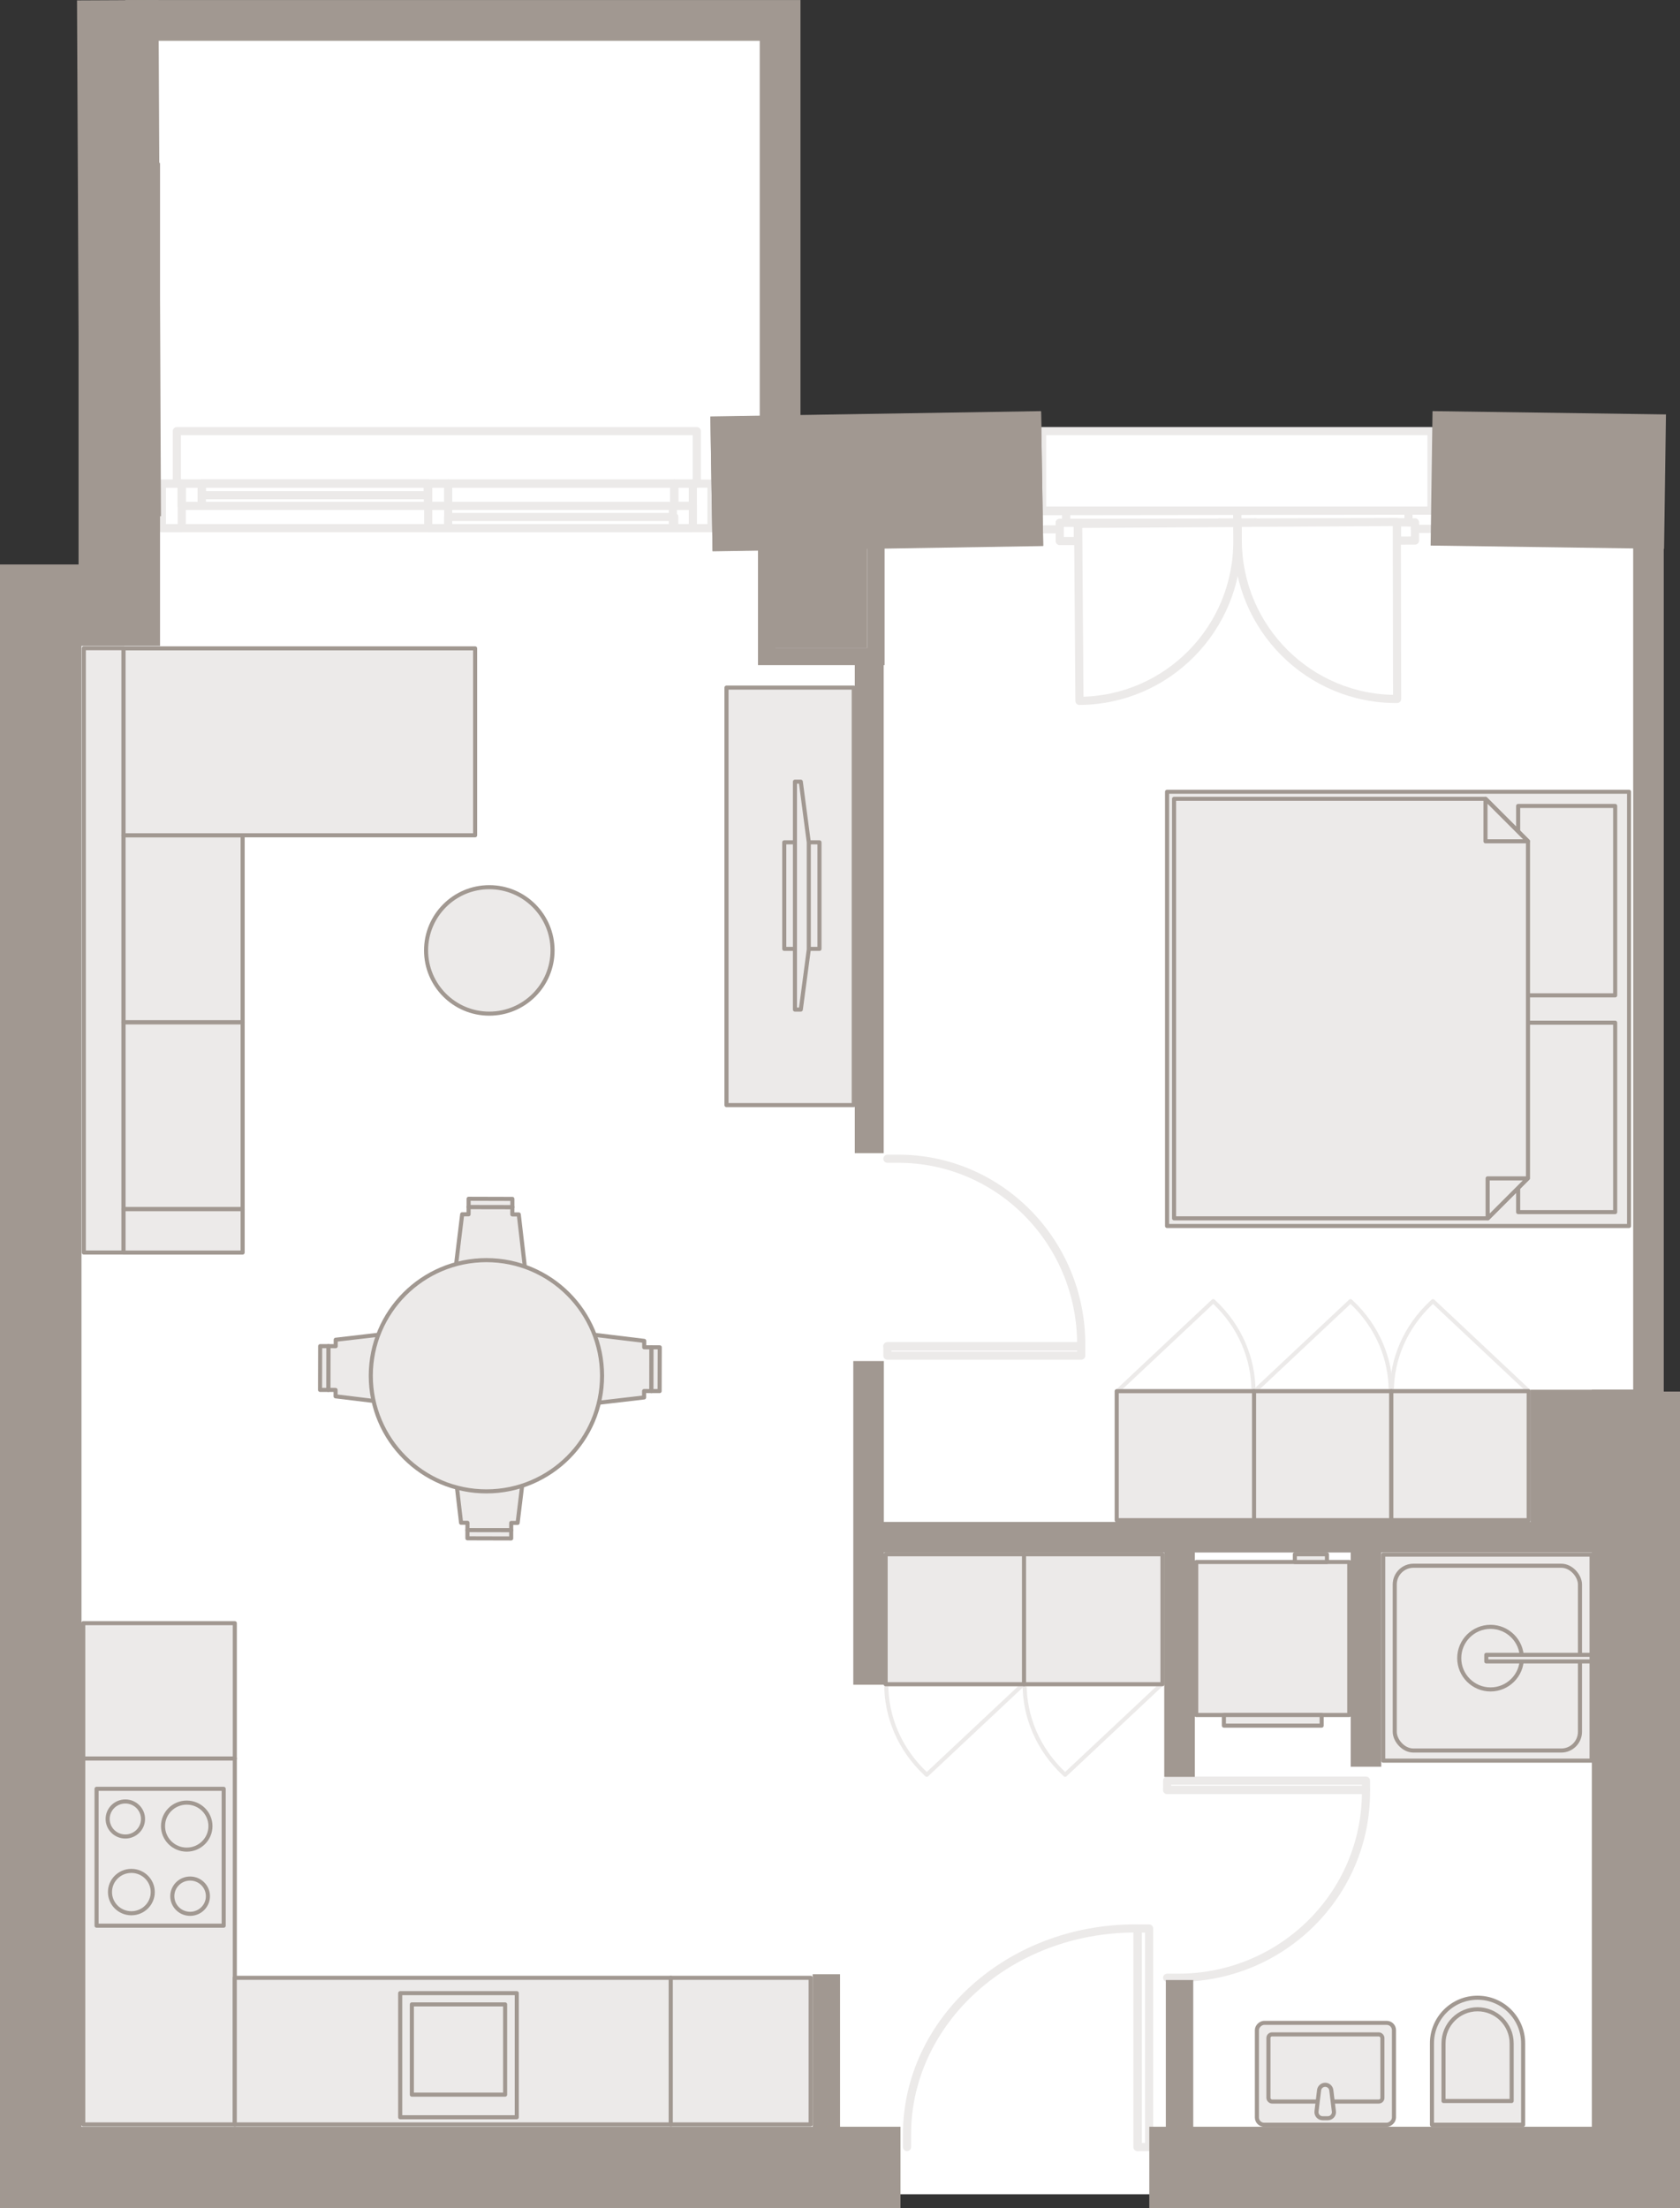 <?xml version="1.0" encoding="UTF-8"?><svg id="Muri_principali_NEW" xmlns="http://www.w3.org/2000/svg" viewBox="0 0 412.32 542.01"><rect x="0" y="0" width="412.32" height="542.01" fill="#333333" stroke="none"/><defs><style>.cls-1,.cls-2,.cls-3,.cls-4,.cls-5,.cls-6,.cls-7{stroke-linecap:round;stroke-linejoin:round;}.cls-1,.cls-2,.cls-8,.cls-9,.cls-10{fill-rule:evenodd;}.cls-1,.cls-3,.cls-11,.cls-12,.cls-13,.cls-14,.cls-15,.cls-8,.cls-9,.cls-7{stroke:#a19891;}.cls-1,.cls-7{fill:#eceae9;}.cls-2,.cls-4,.cls-5,.cls-6{stroke:#eceae9;}.cls-2,.cls-4,.cls-16{fill:#fff;}.cls-2,.cls-4,.cls-6{stroke-width:2px;}.cls-3,.cls-11,.cls-12,.cls-13,.cls-14,.cls-15,.cls-5,.cls-8,.cls-9,.cls-6{fill:none;}.cls-11,.cls-12,.cls-13,.cls-14,.cls-15,.cls-8,.cls-9{stroke-miterlimit:10;}.cls-11,.cls-8{stroke-width:7.5px;}.cls-12{stroke-width:6.73px;}.cls-13{stroke-width:33px;}.cls-14,.cls-9{stroke-width:20px;}.cls-15{stroke-width:10px;}.cls-17,.cls-10{fill:#a19891;}.cls-18{fill:#a19891;}</style></defs><rect class="cls-16" x="12.5" y="148.56" width="390.02" height="390.02"/><rect class="cls-16" x="32.58" y="105.82" width="370.8" height="59.32"/><rect class="cls-16" x="38.79" y="5.01" width="152.68" height="195.98"/><path class="cls-7" d="M358.23,494.74h19.99v22.38h-19.99c-6.18,0-11.19-5.01-11.19-11.19h0c0-6.18,5.01-11.19,11.19-11.19Z" transform="translate(868.56 143.3) rotate(90)"/><path class="cls-7" d="M354.27,493.18h16.71v14.15c0,4.61-3.74,8.36-8.36,8.36h0c-4.61,0-8.36-3.74-8.36-8.36v-14.15h0Z" transform="translate(725.26 1008.87) rotate(180)"/><rect class="cls-7" x="312.79" y="492.2" width="25.01" height="33.64" rx="1.78" ry="1.78" transform="translate(834.32 183.72) rotate(90)"/><rect class="cls-7" x="311.32" y="499.35" width="27.97" height="16.48" rx=".88" ry=".88" transform="translate(650.6 1015.17) rotate(-180)"/><path class="cls-1" d="M327.37,518.23l-.63-5.19c-.09-.76-.74-1.33-1.5-1.33h0c-.76,0-1.41.57-1.5,1.33l-.63,5.19c-.11.9.59,1.69,1.5,1.69h1.27c.91,0,1.61-.79,1.5-1.69Z"/><rect class="cls-7" x="339.48" y="381.58" width="51.14" height="50.57"/><rect class="cls-7" x="342.31" y="384.31" width="45.46" height="45.36" rx="4.6" ry="4.6"/><circle class="cls-7" cx="365.82" cy="406.99" r="2.65"/><circle class="cls-7" cx="365.82" cy="406.99" r="7.68"/><rect class="cls-7" x="364.78" y="406.18" width="25.84" height="1.62"/><rect class="cls-7" x="20.43" y="398.41" width="37.2" height="33.23"/><rect class="cls-7" x="20.43" y="431.63" width="37.2" height="89.81"/><rect class="cls-7" x="57.62" y="485.45" width="107.01" height="35.99" transform="translate(222.25 1006.89) rotate(180)"/><rect class="cls-7" x="164.63" y="485.45" width="34.33" height="35.99"/><rect class="cls-7" x="98.22" y="489.22" width="28.61" height="30.46"/><rect class="cls-7" x="101.08" y="491.98" width="22.89" height="22.15"/><polyline class="cls-6" points="217.79 332.74 265.36 332.74 265.36 330.49 217.79 330.49 217.79 330.49 217.79 332.74"/><path class="cls-6" d="M217.79,330.42h47.57s0-.46,0-.46c0-25.16-20.1-45.55-44.9-45.55h-1.84s-.83,0-.83,0"/><rect class="cls-6" x="43.4" y="105.82" width="127.61" height="12.89"/><rect class="cls-6" x="39.7" y="118.71" width="134.92" height="10.92"/><rect class="cls-6" x="39.7" y="118.71" width="4.91" height="10.92"/><rect class="cls-6" x="44.6" y="118.71" width="4.91" height="5.46"/><rect class="cls-6" x="105.09" y="118.71" width="4.91" height="5.46"/><rect class="cls-6" x="49.51" y="118.71" width="55.5" height="5.46"/><rect class="cls-6" x="49.51" y="118.71" width="55.5" height="2.84"/><rect class="cls-6" x="109.99" y="118.71" width="55.5" height="5.46"/><rect class="cls-6" x="109.99" y="126.9" width="55.5" height="2.73"/><rect class="cls-6" x="105.09" y="124.17" width="4.91" height="5.46"/><rect class="cls-6" x="165.49" y="118.71" width="4.55" height="5.46"/><rect class="cls-6" x="165.14" y="124.17" width="4.91" height="5.46"/><polyline class="cls-2" points="252.77 129.94 260.09 129.93 260.09 128.33 261.68 128.33 261.68 125.45 252.77 125.47 252.77 129.94"/><polyline class="cls-2" points="299.23 132.75 299.23 128.28 303.68 128.27 303.68 125.4 261.68 125.45 261.68 128.33 264.54 128.32 264.54 132.8 299.23 132.75"/><polyline class="cls-2" points="260.09 132.8 264.54 132.8 264.54 128.32 260.09 128.33 260.09 132.8"/><polyline class="cls-2" points="303.68 128.27 299.23 128.28 299.23 132.75 303.69 132.74 303.68 128.27"/><polyline class="cls-2" points="299.23 128.28 264.54 128.32 264.54 132.8 299.23 132.75 299.23 128.28"/><polyline class="cls-2" points="342.83 132.69 342.83 128.22 345.69 128.21 345.69 125.34 303.68 125.4 303.68 128.27 308.14 128.26 308.14 132.74 342.83 132.69"/><polyline class="cls-2" points="303.69 132.74 308.14 132.74 308.14 128.26 303.68 128.27 303.69 132.74"/><polyline class="cls-2" points="347.28 128.21 342.83 128.22 342.83 132.69 347.28 132.68 347.28 128.21"/><polyline class="cls-2" points="342.83 128.22 308.14 128.26 308.14 132.74 342.83 132.69 342.83 128.22"/><polyline class="cls-2" points="354.6 125.32 345.69 125.34 345.69 128.21 347.28 128.21 347.28 129.81 354.6 129.8 354.6 125.32"/><line class="cls-4" x1="352.21" y1="129.8" x2="351.42" y2="129.8"/><path class="cls-2" d="M342.82,128.11l-39.04.23v4.25c.04,21.63,17.57,39.1,39.11,38.97h0s-.07-43.45-.07-43.45"/><path class="cls-2" d="M264.61,128.58l39.04-.21.03,4.25c.16,21.63-17.21,39.29-38.75,39.41h0s-.32-43.44-.32-43.44"/><rect class="cls-4" x="255.76" y="105.82" width="95.58" height="19.5"/><polyline class="cls-6" points="282.02 526.99 282.02 473.35 279.26 473.35 279.26 526.99 279.26 526.99 282.02 526.99"/><path class="cls-6" d="M279.16,526.99v-53.65s-.57,0-.57,0c-30.92,0-55.99,22.67-55.99,50.64v2.07s0,.94,0,.94"/><path class="cls-6" d="M286.45,439.37h48.8s0,.46,0,.46c0,25.19-20.62,45.61-46.06,45.61h-1.89s-.85,0-.85,0"/><polyline class="cls-6" points="286.45 437.05 335.25 437.05 335.25 439.3 286.45 439.3 286.45 439.3 286.45 437.05"/><polyline class="cls-1" points="111.17 356.72 113.16 373.77 114.73 373.77 114.72 375.57 125.46 375.59 125.47 373.8 127.04 373.8 129.11 356.76 111.17 356.72"/><polyline class="cls-1" points="114.72 375.57 114.72 377.58 125.46 377.61 125.46 375.59 114.72 375.57"/><polyline class="cls-1" points="129.3 315.13 127.32 298.08 125.74 298.08 125.75 296.28 115.01 296.26 115 298.05 113.43 298.05 111.36 315.09 129.3 315.13"/><polyline class="cls-1" points="125.75 296.28 125.75 294.27 115.01 294.24 115.01 296.26 125.75 296.28"/><polyline class="cls-1" points="141.03 344.99 158.08 343 158.08 341.43 159.88 341.44 159.9 330.7 158.11 330.69 158.11 329.12 141.07 327.05 141.03 344.99"/><polyline class="cls-1" points="159.88 341.44 161.89 341.44 161.92 330.7 159.9 330.7 159.88 341.44"/><polyline class="cls-1" points="99.44 326.86 82.39 328.84 82.39 330.42 80.59 330.41 80.57 341.15 82.36 341.16 82.36 342.73 99.4 344.8 99.44 326.86"/><polyline class="cls-1" points="80.59 330.41 78.58 330.41 78.55 341.15 80.57 341.15 80.59 330.41"/><circle class="cls-7" cx="119.38" cy="337.68" r="28.38"/><rect class="cls-7" x="20.57" y="159.11" width="9.75" height="148.32"/><rect class="cls-7" x="30.32" y="250.91" width="29.23" height="45.88"/><rect class="cls-7" x="30.32" y="205.02" width="29.23" height="45.88"/><rect class="cls-7" x="30.32" y="296.79" width="29.23" height="10.65"/><rect class="cls-7" x="30.32" y="159.14" width="86.29" height="45.88"/><rect class="cls-7" x="178.3" y="168.77" width="31.23" height="102.48"/><rect class="cls-7" x="192.48" y="206.75" width="8.64" height="26.15"/><polygon class="cls-7" points="196.54 247.8 195.1 247.8 195.1 191.86 196.54 191.86 198.5 206.75 198.5 233.05 196.54 247.8"/><path class="cls-5" d="M351.68,319.37l23.5,22.08h-33.59c.05-7.85,3.27-15.67,9.64-21.66l.45-.42Z"/><path class="cls-5" d="M331.46,319.37l.22.2c6.42,6.03,9.64,13.96,9.64,21.87h-33.36l23.5-22.08Z"/><path class="cls-5" d="M297.77,319.37l.22.2c6.42,6.03,9.64,13.96,9.64,21.87h-33.36l23.5-22.08Z"/><polyline class="cls-1" points="307.75 341.46 307.75 373.13 341.47 373.13 341.47 341.46 307.75 341.46"/><polyline class="cls-1" points="375.18 341.46 341.47 341.46 341.47 373.13 375.18 373.13 375.18 341.46"/><polyline class="cls-1" points="274.07 341.46 274.07 373.13 307.78 373.13 307.78 341.46 274.07 341.46"/><rect class="cls-7" x="286.43" y="194.33" width="113.39" height="106.58" transform="translate(686.25 495.25) rotate(180)"/><rect class="cls-7" x="372.61" y="251.03" width="23.81" height="46.49" transform="translate(769.02 548.54) rotate(180)"/><rect class="cls-7" x="372.61" y="197.82" width="23.81" height="46.49" transform="translate(769.02 442.13) rotate(180)"/><polygon class="cls-7" points="288.15 299.04 288.15 196.07 364.58 196.07 375.01 206.5 375.01 289.17 365.14 299.04 288.15 299.04"/><polygon class="cls-7" points="365.11 299.04 365.11 289.23 374.95 289.23 365.14 299.04 365.11 299.04"/><polygon class="cls-7" points="364.58 206.5 364.58 196.07 375.01 206.5 364.58 206.5"/><path class="cls-10" d="M186.03,129.44v33.82h23.76v119.79h7.09v-119.79h.23v-33.82M212.85,129.44v29.57h-22.57v-29.57h22.57Z"/><path class="cls-10" d="M157.09,525.7h15.55v7.37h-15.55v-7.37ZM12.78,522.86v2.83h143.6v7.37H12.5v-11.62h.28v1.42ZM32.67,148.55l.62-19.11-.71,21.94.09-2.83ZM21.92,117.41l5.37,1.81h0s-5.38-1.81-5.38-1.81h0ZM20.77,147.98h8.51l.27-8.5.33-10.03h.57l-.62,19.11h-11.38v-.57h2.32ZM33.26,152.09l.02-.71.71-21.94-.73,22.65Z"/><line class="cls-13" x1="408.64" y1="118.22" x2="351.35" y2="117.41"/><line class="cls-13" x1="255.76" y1="117.41" x2="174.61" y2="118.71"/><line class="cls-14" x1="29.51" y1="126.76" x2="28.9" y2=".05"/><polyline class="cls-9" points="221 532.01 10 532.01 10 148.55 29.28 148.55 29.28 39.99"/><line class="cls-14" x1="282.07" y1="532.01" x2="412.32" y2="532.01"/><polyline class="cls-8" points="394.43 525.7 394.43 344.82 404.58 344.82 404.58 122.43"/><line class="cls-11" x1="394.43" y1="377.31" x2="209.7" y2="377.31"/><line class="cls-11" x1="213.17" y1="334.07" x2="213.17" y2="413.52"/><line class="cls-11" x1="289.49" y1="375.26" x2="289.49" y2="436.13"/><line class="cls-12" x1="289.49" y1="486" x2="289.49" y2="535.1"/><line class="cls-12" x1="202.81" y1="484.58" x2="202.81" y2="535.1"/><line class="cls-11" x1="335.25" y1="376.03" x2="335.25" y2="433.65"/><rect class="cls-18" x="394.43" y="341.56" width="17.89" height="184.14"/><rect class="cls-18" x="375.62" y="341.11" width="17.89" height="38.6"/><line class="cls-13" x1="255.77" y1="117.53" x2="174.62" y2="118.83"/><polyline class="cls-15" points="30.74 5.01 191.46 5.01 191.46 110.31"/><path class="cls-5" d="M227.45,435.62l-.22-.21c-6.47-6.08-9.72-14.05-9.72-22.02h33.63s-23.69,22.23-23.69,22.23Z"/><path class="cls-5" d="M261.41,435.62l-.22-.21c-6.47-6.08-9.72-14.05-9.72-22.02h33.63s-23.69,22.23-23.69,22.23Z"/><polyline class="cls-1" points="251.35 413.39 251.35 381.5 217.36 381.5 217.36 413.39 251.35 413.39"/><polyline class="cls-1" points="285.3 413.39 285.3 381.5 251.32 381.5 251.32 413.39 285.3 413.39"/><circle class="cls-7" cx="120.09" cy="233.28" r="15.52"/><rect class="cls-7" x="293.59" y="383.39" width="37.56" height="37.56"/><rect class="cls-7" x="300.38" y="420.95" width="23.99" height="2.61"/><rect class="cls-7" x="317.79" y="381.5" width="7.88" height="1.89"/><rect class="cls-3" x="23.7" y="439.07" width="31.2" height="33.59"/><ellipse class="cls-3" cx="45.83" cy="448.22" rx="5.82" ry="5.77"/><ellipse class="cls-3" cx="32.24" cy="464.41" rx="5.25" ry="5.2"/><ellipse class="cls-3" cx="30.76" cy="446.47" rx="4.34" ry="4.3"/><ellipse class="cls-3" cx="46.66" cy="465.42" rx="4.37" ry="4.33"/><rect class="cls-17" x="188.3" y="127.06" width="24.55" height="31.95"/></svg>